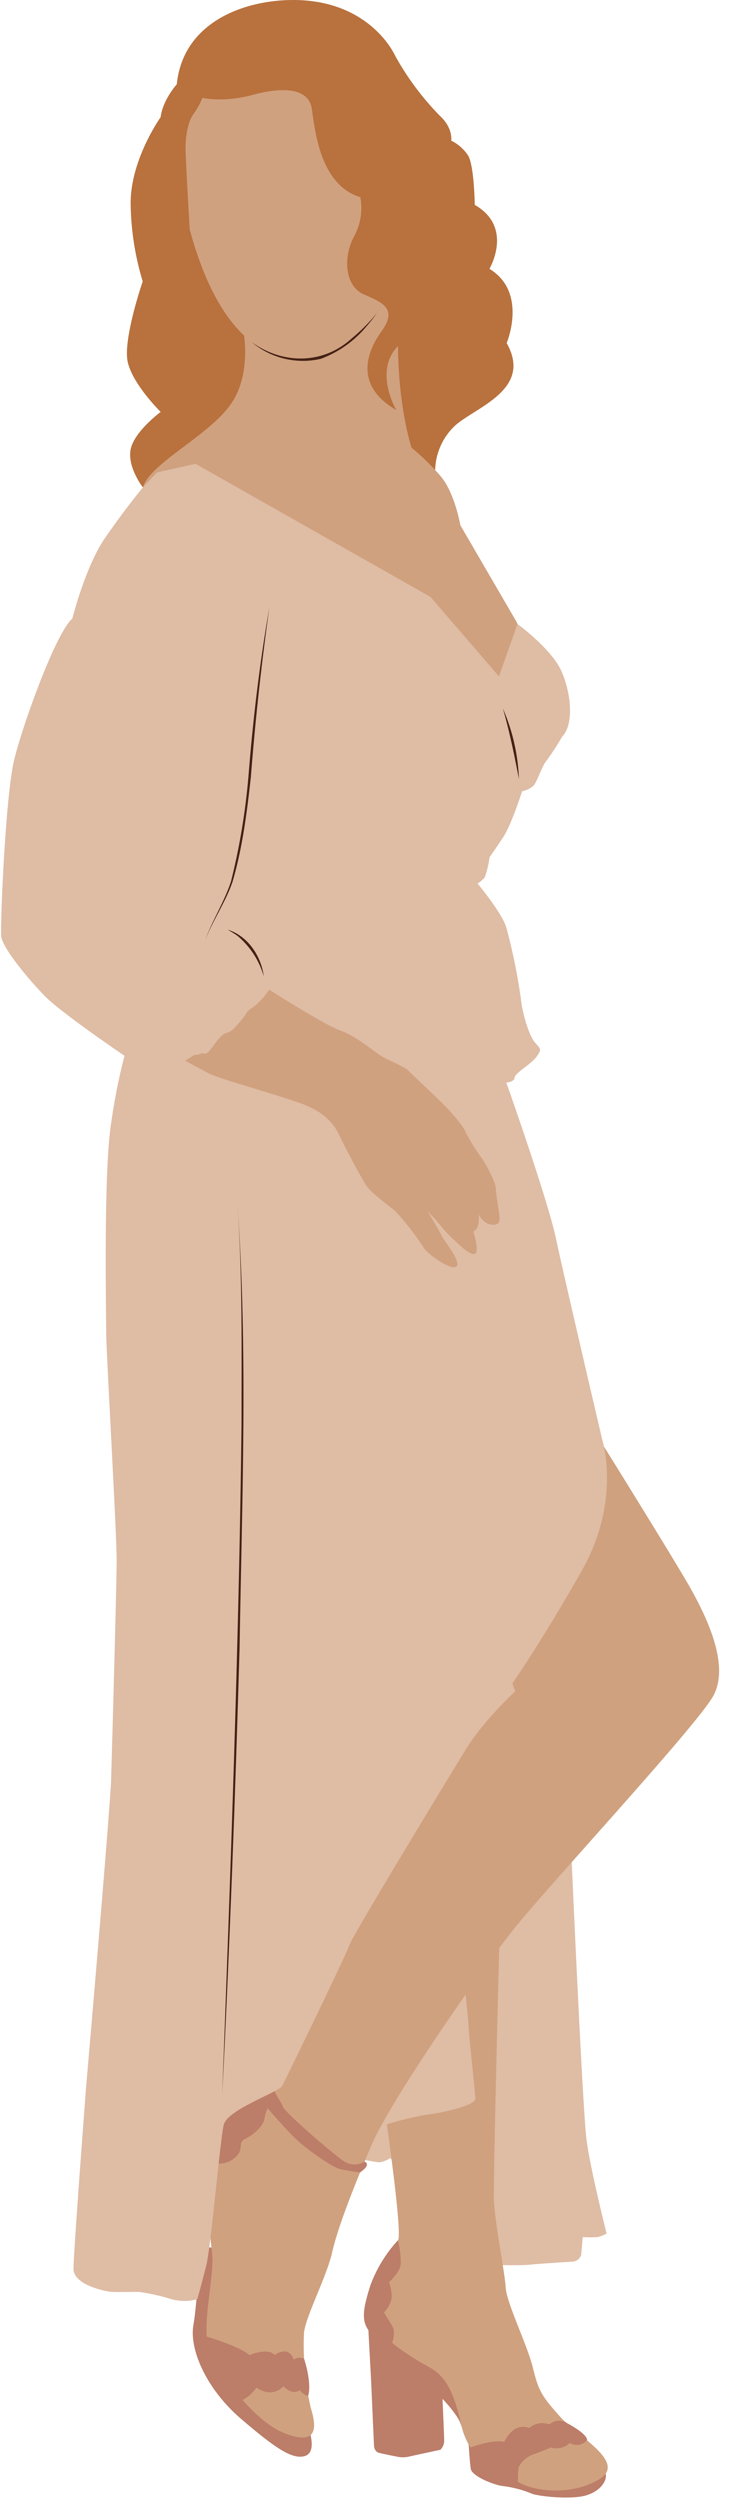 <?xml version="1.0" encoding="UTF-8"?>
<!DOCTYPE svg PUBLIC '-//W3C//DTD SVG 1.0//EN'
          'http://www.w3.org/TR/2001/REC-SVG-20010904/DTD/svg10.dtd'>
<svg data-name="Layer 1" height="500.5" preserveAspectRatio="xMidYMid meet" version="1.0" viewBox="177.9 0.0 146.4 500.5" width="146.4" xmlns="http://www.w3.org/2000/svg" xmlns:xlink="http://www.w3.org/1999/xlink" zoomAndPan="magnify"
><g id="change1_1"
  ><path d="M257.6,448.51a27.19,27.19,0,0,0-5.51,9c-1.53,4.82-1.8,7-.41,9l.55,10.26.56,12.64s-.07,1.39,1.05,1.67,3.76.79,3.76.79a5.26,5.26,0,0,0,2,0c1-.23,6.5-1.41,6.5-1.41a2.59,2.59,0,0,0,.76-1.75c0-1.05-.34-8.45-.34-8.45s3.15,3.28,3.66,5.1l1.59,4.13s.19,3.2.4,4.74,4.68,3.28,6.42,3.49a22.14,22.14,0,0,1,5.66,1.46c1.05.56,7.89,1.33,11,.42s4.35-3.19,3.92-4.46-23.89-23.05-23.89-23.05Z" fill="#bc7d69"
  /></g
  ><g id="change2_1"
  ><path d="M292.38,372.28s2.2,50.26,3,56.23,4,18.64,4,18.64a5.5,5.5,0,0,1-1.84.73,24.83,24.83,0,0,1-2.93,0l-.31,3.57a2,2,0,0,1-2,1.36c-1.68.1-6.71.42-8.59.62a61.67,61.67,0,0,1-6.39,0l-21.26-21.36a6,6,0,0,1-2.09.84c-.73,0-5.45-.94-5.45-.94l-8.48-3.25Z" fill="#dfbca4"
  /></g
  ><g id="change3_1"
  ><path d="M277.94,387.87s-1.27,48.18-1.13,52.51S279,454.9,279.18,458s4.33,11.45,5.45,16.06,1.81,5.72,5.44,9.77,13.27,9.08,8,12.43-13.54,2.93-17.45,0-8.73-3.49-10.37-10.89-3.52-9.91-6.63-11.59-13.16-7.49-11.77-13,5.31-8.75,5.87-12.66-3.63-31.84-3.63-31.84Z" fill="#d0a17f"
  /></g
  ><g id="change1_2"
  ><path d="M256.44,469.05s.79-2.14,0-3.4-1.62-2.65-1.62-2.65,1.53-1.75,1.53-3.21a8.85,8.85,0,0,0-.55-2.86s2.23-2,2.37-3.7a20.09,20.09,0,0,0-.57-4.72,51.37,51.37,0,0,1-3.76,6.11c-1.12,1.2-2.86,6.63-2.51,8.52a47.72,47.72,0,0,0,1.95,5.91l2.37.93Z" fill="#bc7d69"
  /></g
  ><g id="change1_3"
  ><path d="M272.16,490s4.3-1.68,6.74-1.12c0,0,1.68-4,5-2.79a4,4,0,0,1,4.05-.7,2.81,2.81,0,0,1,3.54-.25s3.87,2,4,3.33a2.6,2.6,0,0,1-3.46.62,3.88,3.88,0,0,1-3.84.91s-1.89.83-3.49,1.39a5.24,5.24,0,0,0-2.94,2.59,16.69,16.69,0,0,0-.06,3.63s-7.06-3.08-7.75-3.7S272.16,490,272.16,490Z" fill="#bc7d69"
  /></g
  ><g id="change4_1"
  ><path d="M213.31,16.86s-2.82,3.14-3.24,6.6c0,0-6.18,8.66-6,17.57a55.76,55.76,0,0,0,2.41,15.31s-4,11.62-3,16.13,6.6,10,6.6,10-5.24,3.87-6,7.43,2.41,7.65,2.41,7.65l2.82-3,18.33-4.08,23.46,3.14,13.95.5a12.66,12.66,0,0,1,3.85-8.77c4-3.77,15.81-7.23,10.47-16.65,0,0,4.29-10.16-3.45-14.87,0,0,4.92-8.31-2.94-12.8,0,0-.1-7.94-1.36-9.93a8.54,8.54,0,0,0-3.35-2.93s.42-2.51-2.3-5a55.61,55.61,0,0,1-8.9-11.94C255.62,8.17,249.92,0,236.62,0,226.82,0,214.57,4.4,213.31,16.86Z" fill="#b9713d"
  /></g
  ><g id="change1_4"
  ><path d="M217.89,449.73s-.42,11-1.26,15.78,2.51,12.71,9.49,18.71,10.23,8.1,12.66,7.54,1.45-4.19.75-6.28-7.12-34.21-7.12-34.21Z" fill="#bc7d69"
  /></g
  ><g id="change2_2"
  ><path d="M271,398s-9.94,14.66-12.35,18.85-4.61,8.9-4.61,8.9a58.41,58.41,0,0,1,9.53-2.41c4.08-.52,9.53-2,9.53-3.14s-1.36-13.3-1.36-14.45S271,398,271,398Z" fill="#dfbca4"
  /></g
  ><g id="change3_2"
  ><path d="M298.85,289.59s14.68,23.59,17.47,28.62,8,15.22,4.33,21.5S288,377.27,281.14,385.79s-25,34.62-28.91,43.84-6.7,16.47-7.82,21.36-5.27,12.71-5.63,16.06A56.65,56.65,0,0,0,240.12,482c.94,3.07,2.06,8-5.2,5.16s-15.36-15.08-15.64-19.68,1.45-12.42,1.12-16.06-1.88-15.29-1.88-18.78c0-8.17,3.83-9,6.91-11.24a45.2,45.2,0,0,1,7.26-4.05l10.47-22.76s11.45-23.18,13.12-25.27,16.06-24,16.06-24l5.59-7.26s5.72-11.31,5.72-11.72,12.15-19.55,13.12-22.9,1-10.06,1-10.06Z" fill="#d0a17f"
  /></g
  ><g id="change1_5"
  ><path d="M217.5,467.26s8.27,2.3,10.37,4.26a8.44,8.44,0,0,1,3.42-.73c1.4.17,1.61.73,1.61.73a3.2,3.2,0,0,1,2.37-.73,2.28,2.28,0,0,1,1.44,1.68s.48-.69,2.07-.3c0,0,1.65,4.9.82,7.51a2.79,2.79,0,0,1-1.64-1.19s-1.29,1.26-3.32-.76c0,0-2,2.58-5.37.28,0,0-2.19,3.19-4.61,2.72Z" fill="#bc7d69"
  /></g
  ><g id="change1_6"
  ><path d="M217.75,431.65s3.49,2.73,6.49.84,1-3.42,2.72-4.26,3.63-2.51,3.91-4.05a6.63,6.63,0,0,1,.63-2.09s4.19,4.89,6.35,6.77,6.56,5,8.1,5.38a31.73,31.73,0,0,0,4.08.67s2.34-1.5.88-2.14a3.84,3.84,0,0,1-4.12-.07c-2.17-1.4-11.95-9.91-12.22-10.89s-2.09-3-1.88-4.47a7.91,7.91,0,0,0-5.59.84C223.89,419.78,217.05,425,217.75,431.65Z" fill="#bc7d69"
  /></g
  ><g id="change3_3"
  ><path d="M224.45,12.15s-15.54,6.94-8.83,32.77,18.49,28,25.72,26.85c6-1,22.24-14.17,16.9-35C251.44,10.25,235.78,6.91,224.45,12.15Z" fill="#d0a17f"
  /></g
  ><g id="change3_4"
  ><path d="M226.4,64.93s2.2,8.79-1.88,15.39-16.65,12.36-18,17.28c0,0,8-5.87,16.75-1.15S244.62,111,246.2,112.36s16.33,11.42,20.73,14.56,10.16,9.53,11.52,13.4c0,0,3.77-7.33,4-10.47a10.27,10.27,0,0,0-1.15-5.44l-11.21-19.27S269,98.75,266.2,95.4a46.49,46.49,0,0,0-5.87-5.76s-2.62-7.75-2.72-20.32a155.12,155.12,0,0,1,1.18-18.92Z" fill="#d0a17f"
  /></g
  ><g id="change4_2"
  ><path d="M218.44,19.58s4.09,1.05,10.27-.63,11-1.15,11.62,2.73,1.47,15.29,9.74,17.8a11.86,11.86,0,0,1-1.26,7.85c-2.2,4.09-1.94,9.93,2,11.63s6.7,2.93,3.46,7.43-5.13,11,3,15.71c0,0-5.14-8.69,1.25-13.61s2.1-24.3,2.1-24.3-2.31-24.08-6.5-28.9-17.69-8.9-20-8.8-8.27,1.36-10.57,2.73a26.26,26.26,0,0,0-6.5,6c-.63,1.16-4.4,7.23-4.6,8.49s-1.78,9.11-1.68,9.53,2.3,8.48,2.3,8.48l1.68,5.55,1.16-1.1s-.85-14.19-.85-16.6.53-5.34,1.57-6.7A15.15,15.15,0,0,0,218.44,19.58Z" fill="#b9713d"
  /></g
  ><g id="change2_3"
  ><path d="M298.52,288.26s3.84,12.08-4,26-14,22.76-14,22.76l.56,1.6s-6.29,5.8-9.78,11.45-23,37.77-23.45,39.38-12.78,26.87-13.41,28.13-11,4.75-11.73,7.82-2.58,24.5-3.49,28.13-1.81,6.78-1.81,6.78a9.79,9.79,0,0,1-5.17,0,42.3,42.3,0,0,0-6.56-1.47s-4.54.07-5.52,0-7.54-1.33-7.54-4.61,2.52-36.37,2.52-36.37,4.33-49.85,5-61c0,0,1.12-38.95,1.12-44.54s-2.09-41.88-2.09-45.38-.56-32.53,1-42.16a121.9,121.9,0,0,1,2.66-13.41s-12.64-8.55-16-12-8.48-9.64-8.69-11.94.84-28.17,2.62-35.4,8.37-25.44,11.62-28.17c0,0,2.62-10.47,6.6-16.23s7.54-10.05,7.54-10.05l2.82-3,7.72-1.72,47.05,26.64,13.72,15.92,3.71-10.49s6.76,4.94,8.75,9.34,2.62,10.68.21,13.19a53.41,53.41,0,0,1-3.14,4.82c-1.05,1.26-1.89,4.4-2.72,5.13a5,5,0,0,1-2.18,1s-2.12,6.7-3.79,9.21-2.72,4-2.72,4a21,21,0,0,1-.95,4,5.67,5.67,0,0,1-1.46,1.26s4.81,5.76,5.76,8.79a117.35,117.35,0,0,1,2.93,14.35c.21,2.51,1.57,7.22,2.72,8.59s1.57,1.36.42,2.93-4.29,3.24-4.4,4.19-1.67,1-1.67,1,8.27,23.36,9.94,31.21S298.52,288.26,298.52,288.26Z" fill="#dfbca4"
  /></g
  ><g id="change3_5"
  ><path d="M215,212.37s1.35-.89,1.77-1.1.83,0,1.31-.31.78.36,1.57-.37,2.14-3.25,3.4-3.72a3.92,3.92,0,0,0,2.2-1.52,21.11,21.11,0,0,0,1.88-2.3c.42-.84.68-.78,2-1.83a14.75,14.75,0,0,0,2.67-3.09s10.94,7,14.34,8.22,7,4.5,8.48,5.29,4.4,2,5.08,2.72,5.4,5.08,7.49,7.23,3.77,4.34,4,5.13a37.65,37.65,0,0,0,3.14,5.08c.53.68,2.83,4.66,2.88,6.23s.79,5,.74,6.18-1.47,1.15-2.47.73a4.52,4.52,0,0,1-1.72-1.77s.36,2.76-1.05,3.39c0,0,1.26,4,.31,4.45s-3.45-2.09-3.45-2.09a33,33,0,0,1-3.25-3.3,31.62,31.62,0,0,0-2.77-3.09s2.46,4,2.77,4.82,4,5.18,3,6.18-6-2.62-6.55-3.72a55.11,55.11,0,0,0-5.55-7.18c-1.15-1.09-4.87-3.61-6-5.34s-4.4-7.95-5.23-9.73-2.41-4.66-7.54-6.55-16.6-5-18.64-6.07S215,212.37,215,212.37Z" fill="#d0a17f"
  /></g
  ><g id="change5_1"
  ><path d="M231.85,121.61q-2.39,16.94-3.71,34c-.79,7.07-1.68,14.19-3.69,21-1.39,4-3.89,7.61-5.45,11.61,1.44-4,3.81-7.66,5.15-11.7a133.21,133.21,0,0,0,3.5-21c.9-11.35,2.23-22.68,4.2-33.91Z" fill="#442114"
  /></g
  ><g id="change5_2"
  ><path d="M230.73,195.48a16.57,16.57,0,0,0-5.31-8.15c-.61-.43-1.3-.84-1.95-1.21,4.05,1.22,6.74,5.29,7.26,9.36Z" fill="#442114"
  /></g
  ><g id="change5_3"
  ><path d="M278.62,141.86a39,39,0,0,1,3.21,14.1c-.92-4.75-1.87-9.44-3.21-14.1Z" fill="#442114"
  /></g
  ><g id="change5_4"
  ><path d="M222.41,419.26c1.62-43.32,3.37-90.84,3.86-133.93,0-14.88.22-29.79-.84-44.64,2.16,29.71.93,59.55.45,89.3-.83,28.83-2,60.36-3.47,89.27Z" fill="#442114"
  /></g
  ><g id="change5_5"
  ><path d="M228.28,68.47c6.16,4.48,14.25,4.55,20-.67a35.25,35.25,0,0,0,5.13-5.16,34.45,34.45,0,0,1-2.26,2.88,21.73,21.73,0,0,1-9,6.32,15.92,15.92,0,0,1-13.87-3.37Z" fill="#442114"
  /></g
></svg
>
